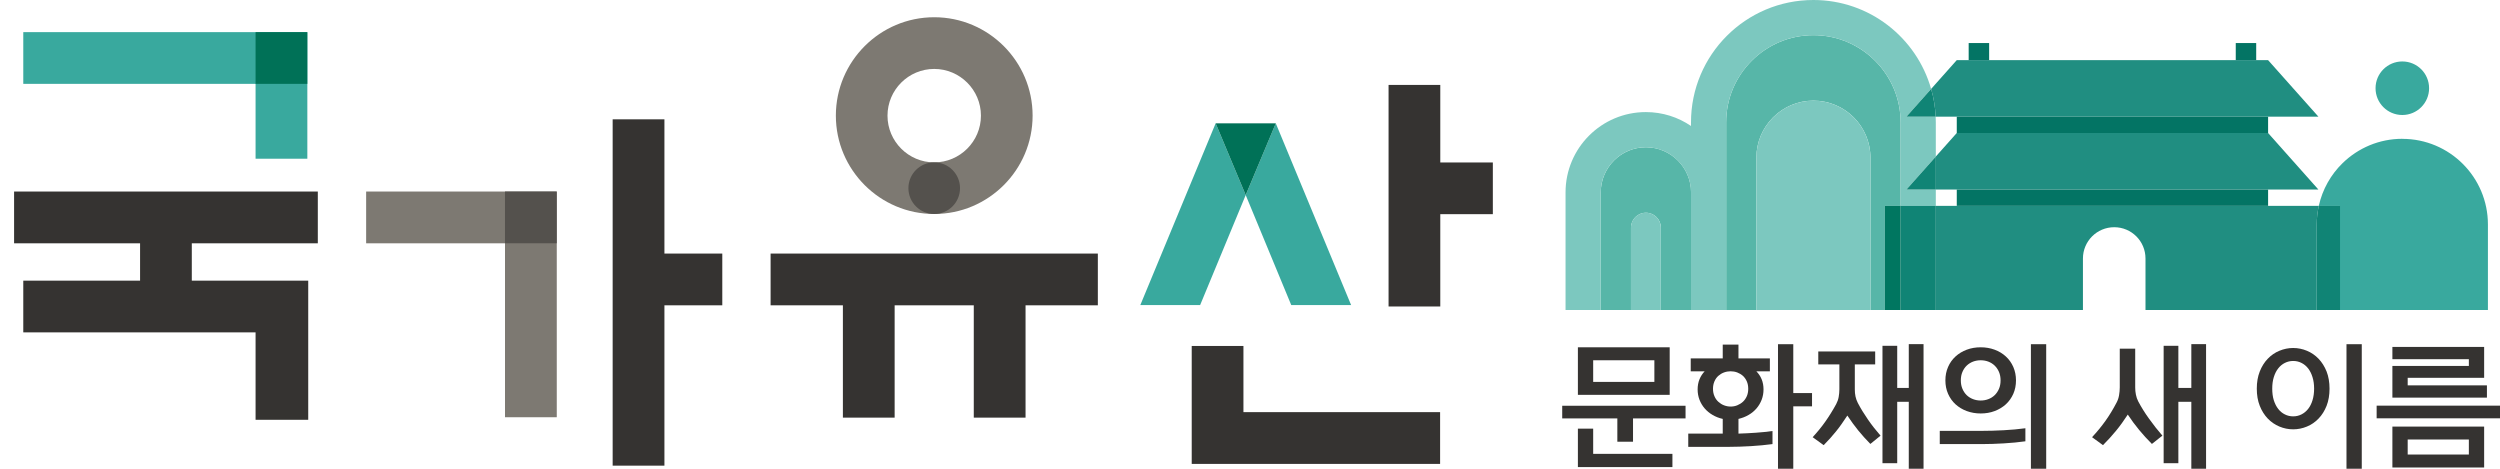 <svg width="96" height="18" viewBox="0 0 96 18" fill="none" xmlns="http://www.w3.org/2000/svg">
<path d="M47.748 15.826V13.285H45.762V17.814H55.3V15.826H47.748Z" fill="#353331"/>
<path d="M55.307 8.224H57.325V6.239H55.307V3.261H53.321V11.769H55.307V8.224Z" fill="#353331"/>
<path d="M43.788 11.715H46.085L47.835 7.491L46.681 4.735L43.788 11.715Z" fill="#39A99E"/>
<path d="M48.99 4.735L47.835 7.491L49.584 11.715H51.883L48.99 4.735Z" fill="#39A99E"/>
<path d="M46.681 4.735L47.835 7.491L48.991 4.735H46.681Z" fill="#007157"/>
<path d="M29.591 11.724H32.367V16.037H34.354V11.724H37.393V16.037H39.381V11.724H42.157V9.737H29.591V11.724Z" fill="#353331"/>
<path d="M35.874 8.217C33.791 8.217 32.097 6.523 32.097 4.44C32.097 2.357 33.791 0.662 35.874 0.662C37.957 0.662 39.652 2.357 39.652 4.44C39.652 6.523 37.957 8.217 35.874 8.217ZM35.874 2.647C34.884 2.647 34.08 3.453 34.08 4.441C34.08 5.43 34.886 6.235 35.874 6.235C36.862 6.235 37.668 5.43 37.668 4.441C37.668 3.453 36.862 2.647 35.874 2.647Z" fill="#7D7972"/>
<path d="M36.865 7.226C36.865 7.773 36.421 8.217 35.874 8.217C35.327 8.217 34.883 7.773 34.883 7.226C34.883 6.679 35.327 6.235 35.874 6.235C36.421 6.235 36.865 6.679 36.865 7.226Z" fill="#54514D"/>
<path d="M11.802 3.22V1.234H0.894V3.22H9.814V6.095H11.802V3.22Z" fill="#39A99E"/>
<path d="M0.541 7.355V9.343H5.379V10.777H0.894V12.763H9.814V16.12H11.836V12.763V10.777H7.365V9.343H12.204V7.355H0.541Z" fill="#353331"/>
<path d="M11.801 1.234H9.814V3.22H11.801V1.234Z" fill="#007157"/>
<path d="M25.514 4.582H23.526V17.881H25.514V11.724H27.736V9.737H25.514V4.582Z" fill="#353331"/>
<path d="M14.06 9.343H19.392V16.022H21.38V7.355H14.06V9.343Z" fill="#7D7972"/>
<path d="M21.378 7.355H19.391V9.342H21.378V7.355Z" fill="#54514D"/>
<path d="M89.454 14.924C89.454 15.171 89.416 15.391 89.341 15.584C89.264 15.777 89.162 15.94 89.033 16.073C88.904 16.208 88.755 16.31 88.587 16.379C88.418 16.45 88.24 16.486 88.058 16.486C87.874 16.486 87.698 16.45 87.528 16.379C87.36 16.308 87.21 16.206 87.082 16.073C86.953 15.938 86.851 15.775 86.775 15.584C86.698 15.391 86.661 15.172 86.661 14.924C86.661 14.676 86.699 14.458 86.775 14.265C86.851 14.072 86.953 13.909 87.082 13.776C87.211 13.641 87.36 13.539 87.528 13.47C87.699 13.399 87.874 13.363 88.058 13.363C88.24 13.363 88.418 13.399 88.587 13.47C88.757 13.54 88.904 13.643 89.033 13.776C89.162 13.911 89.264 14.074 89.341 14.265C89.416 14.458 89.454 14.678 89.454 14.924ZM88.862 14.924C88.862 14.763 88.842 14.615 88.8 14.482C88.76 14.35 88.703 14.238 88.632 14.146C88.559 14.054 88.475 13.984 88.375 13.935C88.276 13.885 88.171 13.861 88.058 13.861C87.944 13.861 87.839 13.886 87.74 13.935C87.641 13.984 87.555 14.055 87.484 14.146C87.411 14.238 87.355 14.35 87.314 14.482C87.273 14.614 87.254 14.761 87.254 14.924C87.254 15.087 87.273 15.239 87.314 15.37C87.356 15.5 87.411 15.611 87.484 15.703C87.555 15.795 87.641 15.866 87.74 15.914C87.839 15.964 87.944 15.988 88.058 15.988C88.171 15.988 88.276 15.964 88.375 15.914C88.475 15.864 88.559 15.794 88.632 15.703C88.704 15.611 88.761 15.5 88.8 15.37C88.841 15.239 88.862 15.09 88.862 14.924ZM90.692 18H90.105V13.216H90.692V18Z" fill="#353331"/>
<path d="M96 16.063H91.263V15.577H96V16.063ZM95.498 15.269H91.868V14.052H94.804V13.793H91.868V13.322H95.391V14.508H92.455V14.798H95.498V15.269ZM95.391 17.952H91.868V16.381H95.391V17.952ZM94.804 16.877H92.455V17.454H94.804V16.877Z" fill="#353331"/>
<path d="M64.725 16.067H62.708V16.962H62.106V16.067H59.989V15.581H64.725V16.067ZM64.116 15.162H60.591V13.336H64.116V15.162ZM64.221 17.936H60.591V16.46H61.178V17.428H64.221V17.936ZM63.528 13.834H61.178V14.665H63.528V13.834Z" fill="#353331"/>
<path d="M68.064 17.053C67.806 17.088 67.529 17.114 67.233 17.132C66.936 17.149 66.657 17.159 66.397 17.159H64.829V16.651H66.153V16.086C66.012 16.055 65.882 16.003 65.764 15.934C65.646 15.866 65.544 15.781 65.459 15.683C65.374 15.584 65.308 15.473 65.26 15.35C65.213 15.226 65.189 15.095 65.189 14.953C65.189 14.811 65.213 14.683 65.26 14.566C65.308 14.449 65.374 14.347 65.459 14.259H64.924V13.762H66.153V13.233H66.757V13.762H67.963V14.259H67.444C67.532 14.347 67.6 14.449 67.648 14.566C67.695 14.682 67.719 14.811 67.719 14.953C67.719 15.095 67.695 15.226 67.648 15.35C67.6 15.473 67.535 15.584 67.45 15.683C67.365 15.782 67.264 15.866 67.145 15.934C67.028 16.003 66.897 16.053 66.757 16.086V16.651C66.975 16.644 67.198 16.633 67.423 16.617C67.648 16.602 67.862 16.579 68.064 16.551V17.054V17.053ZM67.132 14.93C67.132 14.824 67.114 14.729 67.077 14.644C67.04 14.559 66.989 14.489 66.927 14.432C66.863 14.376 66.79 14.333 66.71 14.302C66.629 14.272 66.544 14.257 66.456 14.257C66.368 14.257 66.283 14.272 66.202 14.302C66.121 14.332 66.049 14.376 65.985 14.432C65.921 14.489 65.871 14.56 65.835 14.644C65.798 14.729 65.779 14.824 65.779 14.93C65.779 15.036 65.798 15.131 65.835 15.215C65.871 15.3 65.921 15.371 65.985 15.429C66.049 15.487 66.121 15.533 66.202 15.564C66.283 15.595 66.368 15.612 66.456 15.612C66.544 15.612 66.629 15.597 66.71 15.564C66.79 15.531 66.863 15.487 66.927 15.429C66.99 15.371 67.04 15.3 67.077 15.215C67.114 15.13 67.132 15.035 67.132 14.93ZM69.582 15.602H68.862V18H68.275V13.216H68.862V15.095H69.582V15.602Z" fill="#353331"/>
<path d="M72.213 16.729L71.822 17.047C71.648 16.871 71.493 16.697 71.353 16.525C71.215 16.354 71.076 16.165 70.938 15.957C70.865 16.07 70.792 16.176 70.721 16.277C70.65 16.378 70.578 16.474 70.504 16.565C70.43 16.657 70.354 16.747 70.278 16.831C70.2 16.918 70.117 17.006 70.029 17.094L69.606 16.788C69.788 16.59 69.951 16.392 70.091 16.192C70.232 15.993 70.373 15.768 70.51 15.517C70.555 15.432 70.588 15.341 70.605 15.245C70.622 15.147 70.632 15.049 70.632 14.951V13.993H69.822V13.495H72.007V13.993H71.225V14.956C71.225 15.048 71.233 15.137 71.251 15.223C71.269 15.31 71.3 15.394 71.341 15.475C71.45 15.683 71.579 15.893 71.727 16.107C71.874 16.321 72.037 16.528 72.213 16.729ZM73.864 18H73.297V15.428H72.853V17.787H72.287V13.278H72.853V14.897H73.297V13.214H73.864V17.998V18Z" fill="#353331"/>
<path d="M77.775 16.946C77.516 16.982 77.24 17.009 76.944 17.026C76.647 17.043 76.369 17.053 76.107 17.053H74.487V16.545H76.107C76.368 16.545 76.647 16.537 76.944 16.521C77.24 16.505 77.516 16.48 77.775 16.445V16.946ZM77.414 14.607C77.414 14.794 77.38 14.966 77.311 15.123C77.241 15.28 77.146 15.414 77.024 15.526C76.902 15.636 76.759 15.723 76.593 15.785C76.427 15.848 76.249 15.877 76.058 15.877C75.868 15.877 75.69 15.846 75.524 15.785C75.358 15.724 75.215 15.636 75.093 15.526C74.971 15.415 74.876 15.28 74.806 15.123C74.737 14.966 74.703 14.794 74.703 14.607C74.703 14.42 74.737 14.248 74.806 14.091C74.874 13.933 74.971 13.8 75.093 13.688C75.215 13.576 75.358 13.491 75.524 13.428C75.69 13.366 75.868 13.336 76.058 13.336C76.249 13.336 76.427 13.367 76.593 13.428C76.759 13.489 76.902 13.576 77.024 13.688C77.146 13.799 77.241 13.933 77.311 14.091C77.379 14.248 77.414 14.42 77.414 14.607ZM76.822 14.607C76.822 14.486 76.802 14.38 76.761 14.283C76.72 14.188 76.665 14.108 76.596 14.04C76.526 13.973 76.446 13.922 76.352 13.886C76.259 13.851 76.16 13.834 76.058 13.834C75.957 13.834 75.859 13.851 75.765 13.886C75.672 13.922 75.591 13.973 75.521 14.04C75.451 14.106 75.398 14.187 75.357 14.283C75.316 14.378 75.296 14.486 75.296 14.607C75.296 14.727 75.316 14.834 75.357 14.93C75.398 15.025 75.451 15.106 75.521 15.174C75.591 15.241 75.672 15.292 75.765 15.327C75.859 15.363 75.957 15.38 76.058 15.38C76.16 15.38 76.259 15.363 76.352 15.327C76.446 15.292 76.526 15.241 76.596 15.174C76.664 15.107 76.72 15.027 76.761 14.93C76.802 14.835 76.822 14.727 76.822 14.607ZM78.574 18H77.987V13.216H78.574V18Z" fill="#353331"/>
<path d="M83.035 16.729L82.633 17.047C82.457 16.871 82.292 16.691 82.141 16.507C81.989 16.324 81.844 16.127 81.707 15.92C81.558 16.149 81.407 16.358 81.254 16.544C81.101 16.731 80.934 16.914 80.754 17.094L80.335 16.788C80.53 16.579 80.701 16.369 80.852 16.158C81.002 15.947 81.144 15.714 81.277 15.459C81.322 15.374 81.355 15.28 81.372 15.178C81.389 15.076 81.399 14.975 81.399 14.876V13.389H81.992V14.88C81.992 14.973 82 15.063 82.019 15.155C82.036 15.248 82.067 15.334 82.109 15.415C82.223 15.63 82.36 15.853 82.525 16.081C82.689 16.31 82.859 16.527 83.035 16.727M84.713 18H84.147V15.428H83.649V17.787H83.084V13.278H83.649V14.897H84.147V13.214H84.713V17.998V18Z" fill="#353331"/>
<path d="M72.984 7.905V4.701C72.984 2.855 71.482 1.351 69.635 1.351C67.787 1.351 66.285 2.853 66.285 4.701V11.904H67.444V6.055C67.444 4.847 68.427 3.864 69.635 3.864C70.843 3.864 71.826 4.847 71.826 6.055V11.904H72.379V7.905H72.984Z" fill="#57B6A8"/>
<path d="M63.203 5.655C62.248 5.655 61.47 6.432 61.47 7.388V11.904H62.629V8.742C62.629 8.426 62.887 8.169 63.203 8.169C63.519 8.169 63.778 8.426 63.778 8.742V11.904H64.936V7.388C64.936 6.432 64.159 5.655 63.203 5.655Z" fill="#57B6A8"/>
<path d="M74.335 4.701C74.335 4.627 74.333 4.553 74.33 4.481H73.207L74.155 3.415C73.595 1.444 71.784 0 69.635 0C67.038 0 64.934 2.104 64.934 4.701V4.837C64.441 4.501 63.844 4.304 63.201 4.304C61.498 4.304 60.117 5.685 60.117 7.388V11.904H61.469V7.388C61.469 6.432 62.246 5.655 63.201 5.655C64.157 5.655 64.934 6.432 64.934 7.388V11.904H66.285V4.701C66.285 2.854 67.787 1.351 69.635 1.351C71.482 1.351 72.984 2.853 72.984 4.701V7.905H74.335V7.279H73.207L74.335 6.011V4.701Z" fill="#7CC8BF"/>
<path d="M69.635 3.865C68.427 3.865 67.444 4.848 67.444 6.056V11.905H71.825V6.056C71.825 4.848 70.842 3.865 69.633 3.865" fill="#7CC8BF"/>
<path d="M63.203 8.168C62.887 8.168 62.629 8.424 62.629 8.741V11.903H63.776V8.741C63.776 8.424 63.519 8.168 63.202 8.168" fill="#7CC8BF"/>
<path d="M75.139 4.481H89.028L87.095 2.31H75.139L74.156 3.414C74.252 3.756 74.313 4.112 74.33 4.481H75.139Z" fill="#208E81"/>
<path d="M74.33 4.481C74.313 4.112 74.254 3.756 74.156 3.415L73.207 4.481H74.33Z" fill="#108475"/>
<path d="M75.139 7.279H87.095H89.027L87.095 5.108H75.139L74.335 6.011V7.279H75.139Z" fill="#208E81"/>
<path d="M74.336 7.279V6.011L73.207 7.279H74.336Z" fill="#108475"/>
<path d="M89.041 7.905H74.335V11.904H79.985V9.926C79.985 9.262 80.522 8.725 81.186 8.725C81.85 8.725 82.387 9.262 82.387 9.926V11.904H88.963V8.617C88.963 8.373 88.992 8.135 89.043 7.905" fill="#208E81"/>
<path d="M74.335 7.905H72.984V11.904H74.335V7.905Z" fill="#108475"/>
<path d="M72.984 7.905H72.379V11.904H72.984V7.905Z" fill="#007660"/>
<path d="M87.095 4.481H75.14V5.107H87.095V4.481Z" fill="#037464"/>
<path d="M87.095 7.279H75.14V7.905H87.095V7.279Z" fill="#037464"/>
<path d="M76.383 1.653H75.597V2.31H76.383V1.653Z" fill="#037464"/>
<path d="M86.638 1.653H85.853V2.31H86.638V1.653Z" fill="#037464"/>
<path d="M92.249 4.416C92.817 4.416 93.277 3.956 93.277 3.388C93.277 2.819 92.818 2.36 92.249 2.36C91.681 2.36 91.221 2.819 91.221 3.388C91.221 3.956 91.681 4.416 92.249 4.416Z" fill="#39A99E"/>
<path d="M92.249 5.33C91.358 5.33 90.551 5.686 89.958 6.262C89.506 6.701 89.182 7.27 89.041 7.907H89.856V11.905H95.536V8.619C95.536 6.803 94.064 5.332 92.249 5.332" fill="#39A99E"/>
<path d="M89.042 7.905C88.991 8.135 88.963 8.372 88.963 8.617V11.904H89.857V7.905H89.042Z" fill="#108475"/>
</svg>
